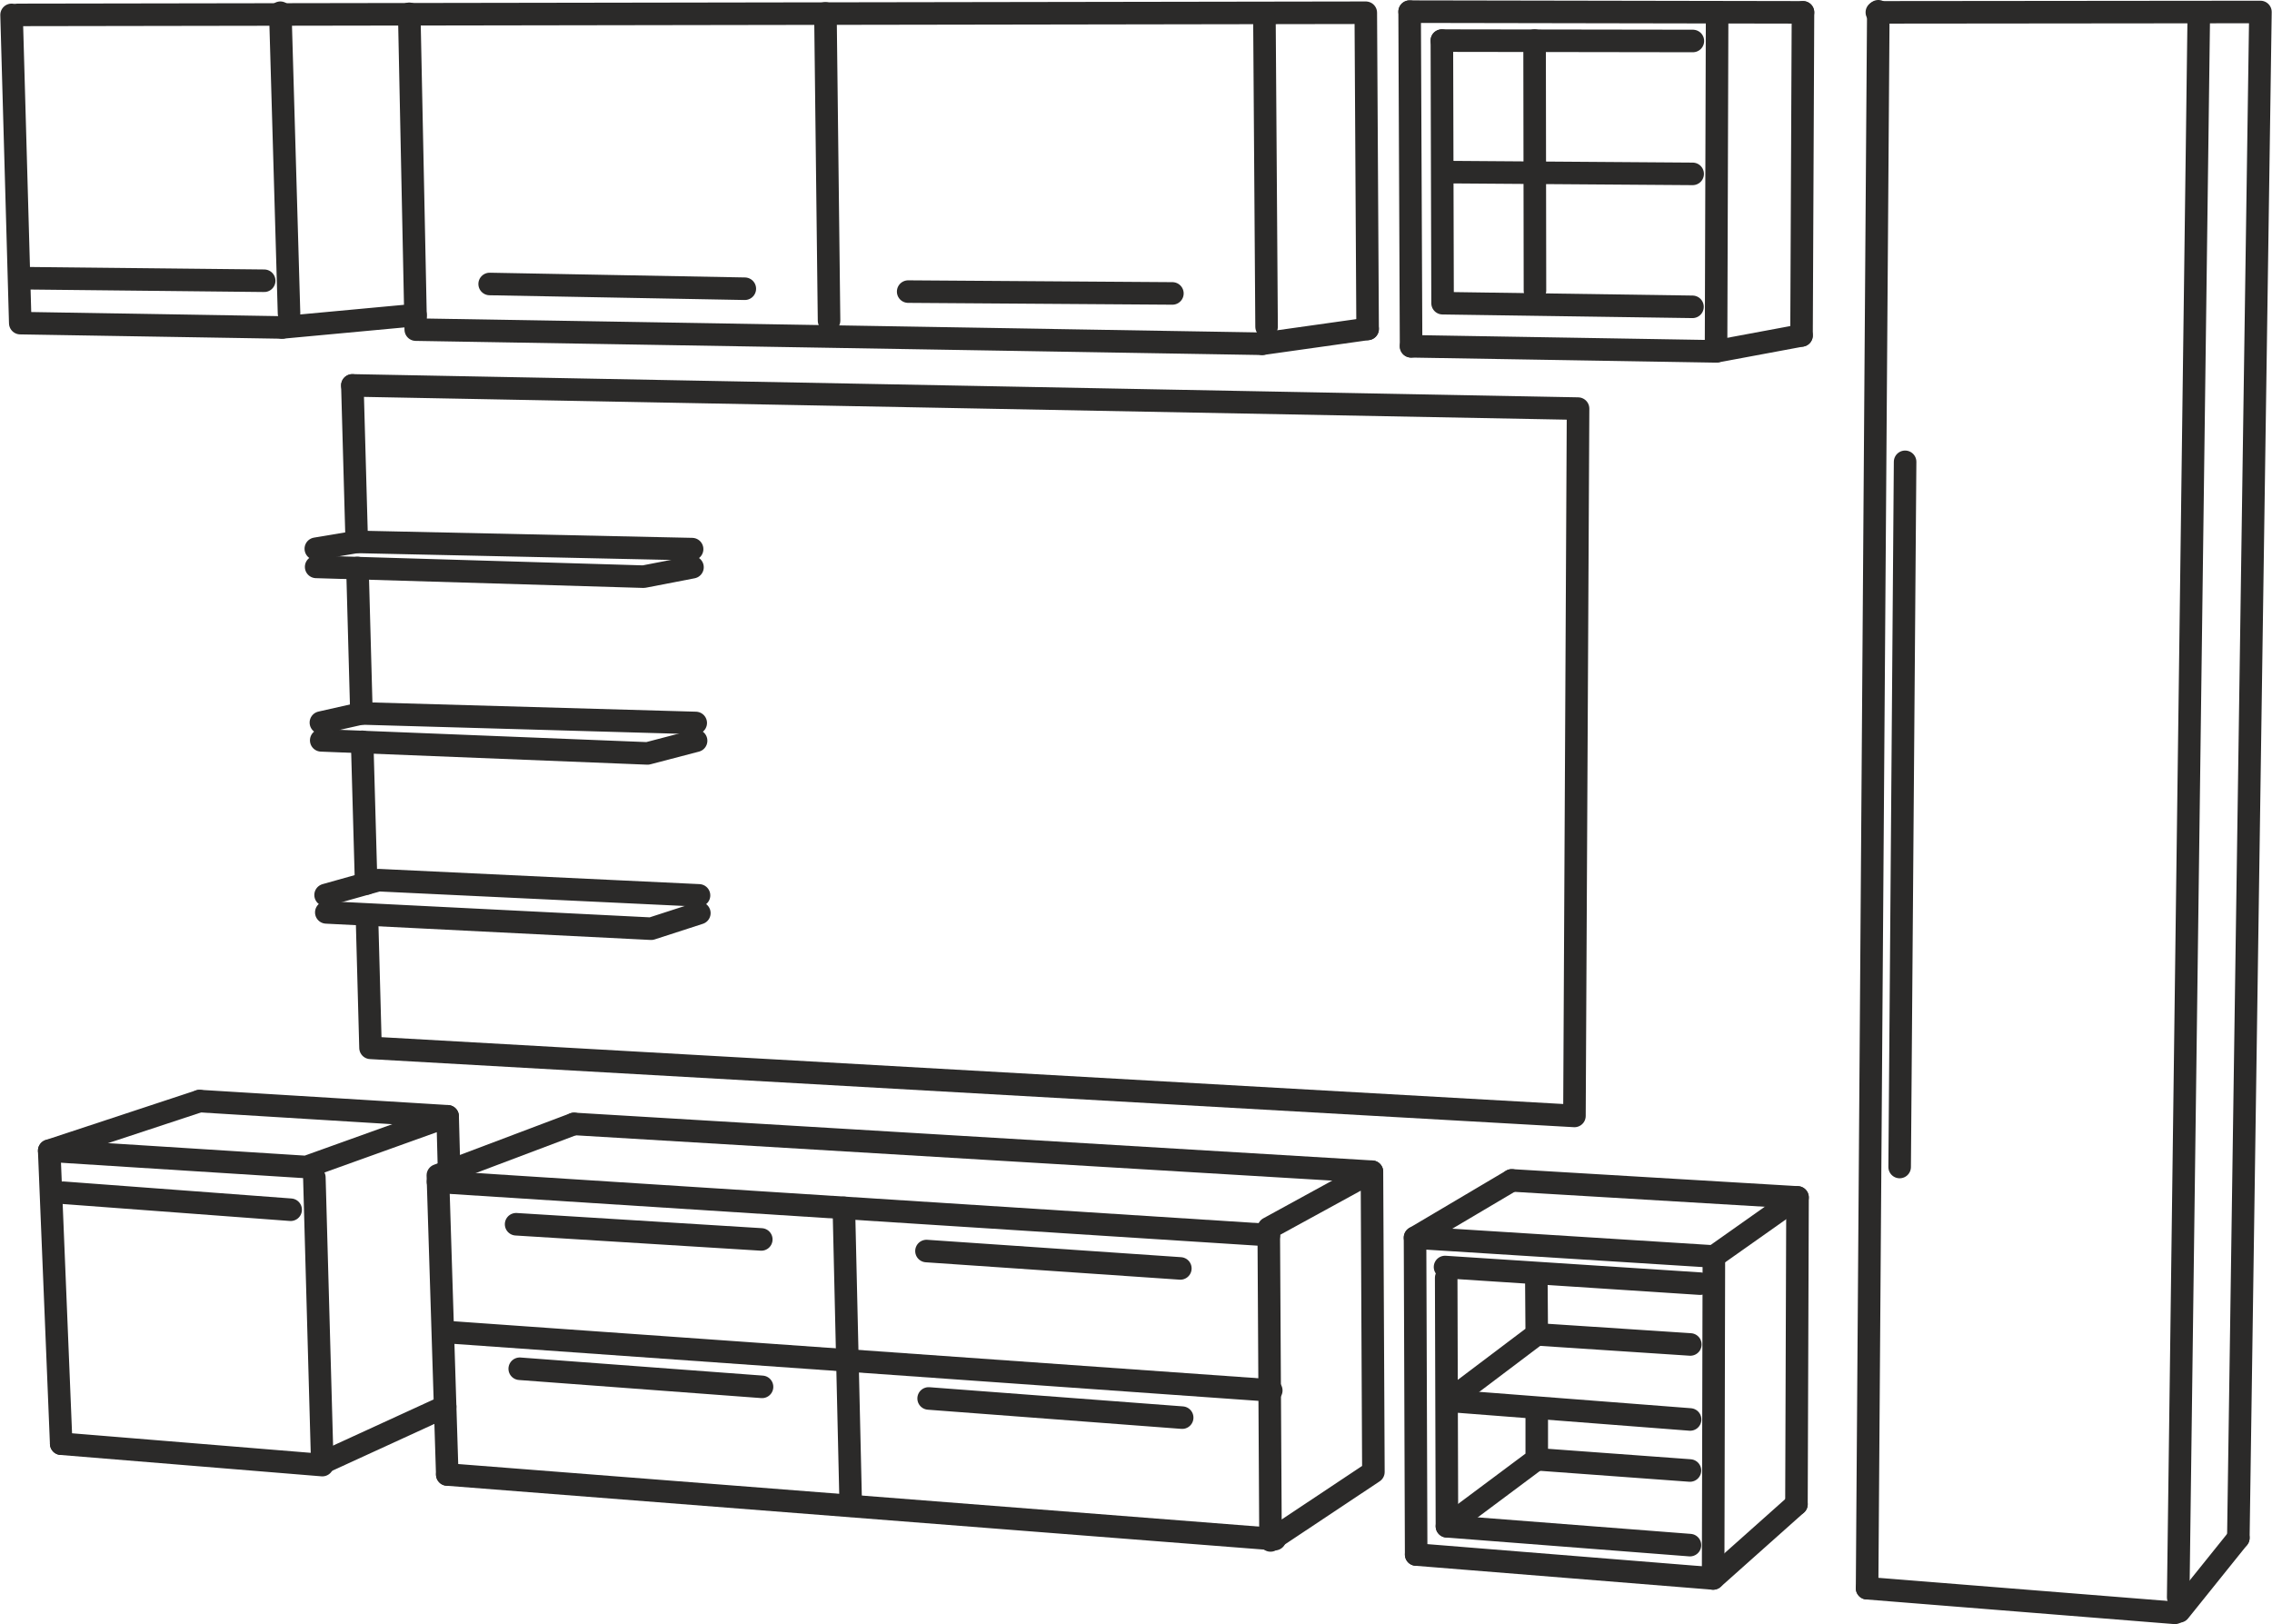 <?xml version="1.0" encoding="UTF-8"?>
<!DOCTYPE svg PUBLIC "-//W3C//DTD SVG 1.1//EN" "http://www.w3.org/Graphics/SVG/1.1/DTD/svg11.dtd">
<!-- Creator: CorelDRAW 2020 (64-Bit) -->
<svg xmlns="http://www.w3.org/2000/svg" xml:space="preserve" width="1259px" height="900px" version="1.1" style="shape-rendering:geometricPrecision; text-rendering:geometricPrecision; image-rendering:optimizeQuality; fill-rule:evenodd; clip-rule:evenodd"
viewBox="0 0 546.04 390.44"
 xmlns:xlink="http://www.w3.org/1999/xlink"
 xmlns:xodm="http://www.corel.com/coreldraw/odm/2003">
 <defs>
  <style type="text/css">
   <![CDATA[
    .str0 {stroke:#2B2A29;stroke-width:5.42;stroke-linecap:round;stroke-linejoin:round;stroke-miterlimit:22.926}
    .fil0 {fill:none}
   ]]>
  </style>
 </defs>
 <g id="Layer_x0020_1">
  <polyline class="fil0 str0" points="328.7,79.07 328.26,3.06 4.19,3.58 "/>
  <line class="fil0 str0" x1="433.36" y1="2.97" x2="433.01" y2= "80.64" />
  <polyline class="fil0 str0" points="2.71,3.58 4.8,77.68 67.75,78.72 "/>
  <polyline class="fil0 str0" points="303.36,82.64 99.88,79.24 98.31,3.32 "/>
  <line class="fil0 str0" x1="67.75" y1="78.72" x2="99.81" y2= "75.74" />
  <line class="fil0 str0" x1="67.32" y1="3.06" x2="69.41" y2= "75.33" />
  <line class="fil0 str0" x1="198.36" y1="3.23" x2="199.23" y2= "77.07" />
  <line class="fil0 str0" x1="303.9" y1="5.07" x2="304.41" y2= "78.55" />
  <line class="fil0 str0" x1="328.7" y1="79.07" x2="303.36" y2= "82.64" />
  <line class="fil0 str0" x1="338.8" y1="2.8" x2="339.15" y2= "83.25" />
  <polyline class="fil0 str0" points="339.15,83.25 412.46,84.47 412.72,3.47 "/>
  <line class="fil0 str0" x1="412.46" y1="84.47" x2="433.01" y2= "80.64" />
  <line class="fil0 str0" x1="433.36" y1="2.97" x2="338.8" y2= "2.8" />
  <line class="fil0 str0" x1="347.16" y1="41.37" x2="406.84" y2= "41.8" />
  <polyline class="fil0 str0" points="346.55,9.76 346.72,72.89 406.8,73.76 "/>
  <line class="fil0 str0" x1="368.93" y1="69.84" x2="368.84" y2= "9.76" />
  <line class="fil0 str0" x1="117.64" y1="68.27" x2="178.98" y2= "69.41" />
  <line class="fil0 str0" x1="218.25" y1="70.1" x2="281.77" y2= "70.54" />
  <line class="fil0 str0" x1="5.84" y1="66.88" x2="63.44" y2= "67.49" />
  <polyline class="fil0 str0" points="538.02,369.71 543.33,2.88 451.12,2.97 "/>
  <line class="fil0 str0" x1="448.77" y1="381.81" x2="522.78" y2= "387.73" />
  <line class="fil0 str0" x1="538.02" y1="369.71" x2="523.82" y2= "387.38" />
  <line class="fil0 str0" x1="457.91" y1="111.02" x2="456.6" y2= "280.55" />
  <line class="fil0 str0" x1="528.52" y1="2.97" x2="523.56" y2= "383.99" />
  <line class="fil0 str0" x1="451.47" y1="2.71" x2="448.77" y2= "381.81" />
  <polyline class="fil0 str0" points="84.64,92.65 379.29,98.23 378.42,268.27 89,251.9 88.13,219.86 "/>
  <line class="fil0 str0" x1="87.95" y1="212.42" x2="86.99" y2= "178.33" />
  <line class="fil0 str0" x1="85.86" y1="136.54" x2="86.82" y2= "171.54" />
  <line class="fil0 str0" x1="84.64" y1="92.65" x2="85.69" y2= "130.27" />
  <polyline class="fil0 str0" points="166.4,136.36 154.65,138.63 75.93,136.28 "/>
  <polyline class="fil0 str0" points="166.31,132.01 85.69,130.27 75.85,131.92 "/>
  <polyline class="fil0 str0" points="167.18,173.8 86.82,171.51 77.07,173.71 "/>
  <polyline class="fil0 str0" points="77.15,177.98 155.6,181.12 167.27,178.07 "/>
  <polyline class="fil0 str0" points="78.2,215.16 90.91,211.59 167.97,215.25 "/>
  <polyline class="fil0 str0" points="78.37,219.34 156.47,223.26 168.05,219.51 "/>
  <line class="fil0 str0" x1="47.9" y1="264.7" x2="107.54" y2= "268.36" />
  <line class="fil0 str0" x1="137.93" y1="270.19" x2="329.74" y2= "281.68" />
  <polyline class="fil0 str0" points="14.64,347.07 11.76,276.63 47.9,264.7 "/>
  <polyline class="fil0 str0" points="137.93,270.19 105.19,282.55 107.45,354.47 "/>
  <polyline class="fil0 str0" points="431.79,361.61 432.05,287.86 363.35,283.77 "/>
  <line class="fil0 str0" x1="411.94" y1="302.06" x2="432.05" y2= "287.86" />
  <polyline class="fil0 str0" points="363.35,283.77 340.1,297.53 411.94,302.06 "/>
  <line class="fil0 str0" x1="340.37" y1="373.71" x2="340.1" y2= "297.53" />
  <polyline class="fil0 str0" points="340.37,373.71 411.76,379.46 431.79,361.61 "/>
  <line class="fil0 str0" x1="411.94" y1="302.06" x2="411.76" y2= "379.46" />
  <line class="fil0 str0" x1="348.2" y1="336.75" x2="406.23" y2= "341.24" />
  <polyline class="fil0 str0" points="348.2,336.75 369.36,320.78 369.27,308.61 "/>
  <line class="fil0 str0" x1="406.28" y1="323.21" x2="369.36" y2= "320.78" />
  <polyline class="fil0 str0" points="347.59,307.19 347.77,366.92 406.19,371.45 "/>
  <polyline class="fil0 str0" points="347.77,366.92 369.36,350.81 369.36,339.93 "/>
  <line class="fil0 str0" x1="369.36" y1="350.81" x2="406.19" y2= "353.51" />
  <line class="fil0 str0" x1="347.31" y1="304.59" x2="408.63" y2= "308.59" />
  <polygon class="fil0 str0" points="304.93,295.26 305.36,370.32 330.09,353.86 329.74,281.68 "/>
  <line class="fil0 str0" x1="107.45" y1="354.47" x2="306.41" y2= "370.01" />
  <line class="fil0 str0" x1="304.97" y1="296.92" x2="105.23" y2= "284.12" />
  <line class="fil0 str0" x1="202.79" y1="290.37" x2="204.45" y2= "361.96" />
  <line class="fil0 str0" x1="107.63" y1="320.25" x2="305.54" y2= "334.27" />
  <line class="fil0 str0" x1="124" y1="294.31" x2="182.94" y2= "297.96" />
  <line class="fil0 str0" x1="124.87" y1="329.05" x2="183.12" y2= "333.4" />
  <line class="fil0 str0" x1="223.17" y1="336.19" x2="284.12" y2= "340.8" />
  <line class="fil0 str0" x1="222.65" y1="300.75" x2="283.68" y2= "304.93" />
  <polyline class="fil0 str0" points="11.76,276.63 73.58,280.55 107.54,268.36 107.89,281.53 "/>
  <polyline class="fil0 str0" points="14.64,347.07 77.42,352.21 75.5,283.07 "/>
  <line class="fil0 str0" x1="78.55" y1="351.16" x2="106.94" y2= "338.14" />
  <line class="fil0 str0" x1="69.8" y1="290.82" x2="15.07" y2= "286.73" />
  <line class="fil0 str0" x1="346.55" y1="9.76" x2="406.89" y2= "9.85" />
 </g>
</svg>
